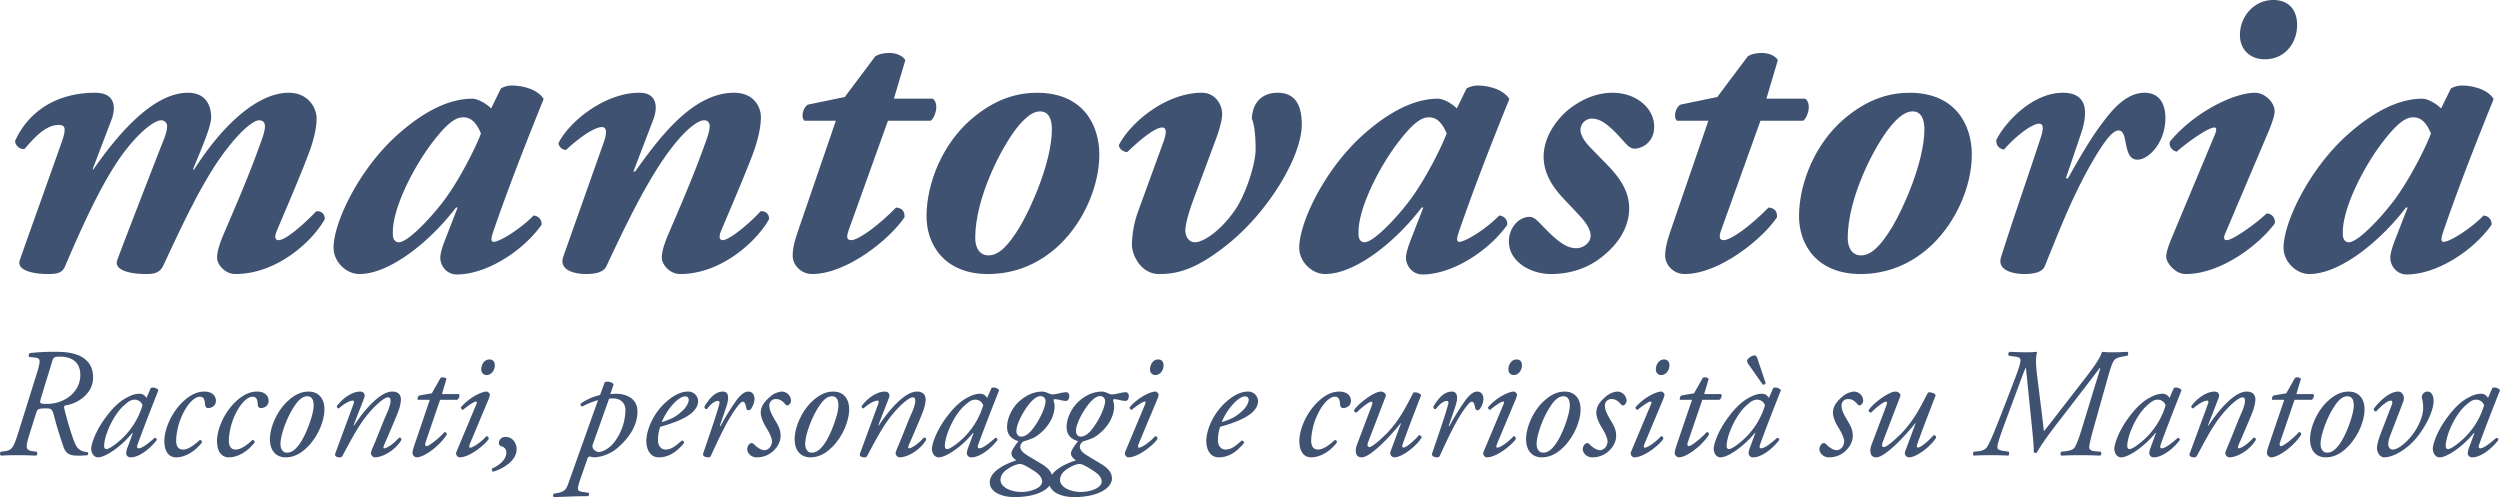 <svg id="Livello_1" data-name="Livello 1" xmlns="http://www.w3.org/2000/svg" viewBox="0 0 1699.909 338.016"><title>Logo_Mantovastoria</title><path d="M184.335,137.955l-12.96,33.983h.576c15.552-22.464,40.031-52.127,64.223-52.127,12.672,0,15.84,9.216,15.84,16.704,0,5.76-5.185,18.144-12.384,35.423h.863c19.584-30.815,43.487-52.127,64.224-52.127,13.247,0,19.007,10.08,19.007,17.567,0,6.912-2.304,15.84-5.76,24.768-5.472,14.4-12.672,31.104-21.312,51.551-1.728,4.032-1.151,6.336,1.152,6.336,5.184,0,17.567-11.231,25.632-19.584a4.846,4.846,0,0,1,5.76,5.472c-8.065,14.399-31.968,37.151-60.768,37.151-6.623,0-12.384-6.048-12.384-11.232,0-4.32,2.017-10.08,4.32-15.552,8.64-20.16,17.279-40.031,24.48-60.191,2.592-6.912,3.744-10.656,3.744-13.536,0-2.304-1.152-4.032-4.032-4.032-3.168,0-10.943,5.472-21.023,18.432-16.416,20.448-31.392,53.279-43.775,79.775-2.304,5.184-5.76,6.335-11.808,6.335-12.672,0-21.888-3.168-19.871-9.216,1.151-3.455,18.144-47.519,29.951-77.758,2.88-6.912,4.031-10.656,4.031-13.536A3.937,3.937,0,0,0,218.03,138.53c-3.744,0-12.384,5.472-23.615,19.584-15.264,19.295-29.952,52.127-41.76,79.774-1.728,4.032-4.607,5.184-11.232,5.184-12.384,0-21.6-3.168-19.584-9.216,1.152-3.744,24.191-67.966,28.512-80.35,3.456-9.792,2.304-11.808-2.016-11.808-9.792,0-18.143,10.656-23.328,16.416a6.038,6.038,0,0,1-6.336-5.472c8.352-18.72,26.784-32.831,54.432-32.831C187.215,119.811,187.215,130.179,184.335,137.955Z" transform="translate(-108.44 -56.74)" fill="#405272"/><path d="M442.378,130.467l6.624-13.536a14.695,14.695,0,0,1,7.776-2.016,34.352,34.352,0,0,1,10.655,1.728c4.896,1.44,9.216,4.608,10.656,7.488-10.944,27.071-23.616,59.038-34.56,91.006-1.152,3.744-1.44,6.048.576,6.048,4.031,0,18.144-8.64,27.071-17.856a5.562,5.562,0,0,1,5.472,6.336C463.978,227.521,439.21,243.36,419.051,243.36c-7.488,0-11.232-6.624-11.232-11.232,0-3.167,1.44-7.488,3.168-12.096l8.64-22.175h-1.152c-16.991,22.463-44.639,45.215-65.663,45.215-8.928,0-17.567-8.352-17.567-17.855,0-16.992,16.992-52.991,43.199-76.606,19.008-16.992,35.999-24.768,51.263-24.768C432.587,123.843,438.347,126.435,442.378,130.467Zm-19.007,6.048c-4.32,0-9.504,2.592-19.296,14.976-14.4,18.144-28.512,46.655-28.512,62.783v2.592c.288,2.88,1.728,4.608,4.032,4.608,6.336,0,22.176-16.992,30.815-28.511,10.367-13.824,21.6-35.999,25.056-45.503C432.011,139.106,427.978,136.515,423.371,136.515Z" transform="translate(-108.44 -56.74)" fill="#405272"/><path d="M552.681,137.955l-13.536,35.423h1.152C557,150.05,579.464,119.811,607.688,119.811c12.96,0,18.144,9.216,18.144,16.704,0,6.912-2.304,16.704-5.76,25.631-5.472,14.4-12.672,31.104-21.311,51.551-1.729,4.032-1.152,6.336,1.151,6.336,4.32,0,18.145-11.231,25.632-19.584a4.846,4.846,0,0,1,5.76,5.472c-8.063,14.399-31.967,37.151-60.478,37.151-6.624,0-12.384-6.048-12.384-11.232,0-4.32,2.016-10.08,4.32-15.552,8.64-20.16,17.279-40.031,24.48-60.191,2.592-6.912,3.743-10.656,3.743-13.536,0-2.304-1.151-4.032-3.743-4.032-4.032,0-11.809,5.472-21.888,18.432-16.128,20.736-31.68,53.279-44.64,80.927-2.016,4.032-7.487,5.184-13.823,5.184-7.2,0-18.432-2.304-15.552-11.52l27.648-78.046c2.016-5.76,2.304-10.368-1.152-10.368-6.048,0-17.855,9.216-24.48,15.552a5.295,5.295,0,0,1-5.184-4.608c7.487-14.976,31.679-34.271,55.007-34.271C556.425,119.811,555.273,131.331,552.681,137.955Z" transform="translate(-108.44 -56.74)" fill="#405272"/><path d="M712.23,138.818l-26.783,74.591c-1.44,4.032-1.44,6.623,1.728,6.623,5.184,0,19.008-10.368,30.527-22.175,4.32.288,6.048,2.88,5.76,6.624-9.792,14.688-39.167,38.591-62.782,38.591-7.776,0-13.248-6.335-13.248-12.384,0-4.032.576-7.776,3.168-15.551l26.207-76.319H655.494c-2.88-2.304-.863-9.216,2.305-10.944l25.055-5.184L703.59,95.043c2.592-1.728,6.336-2.304,9.791-2.304,4.032,0,8.929,1.728,10.656,4.896l-7.775,26.207h26.495c4.607,3.744,1.44,12.96-1.44,14.976Z" transform="translate(-108.44 -56.74)" fill="#405272"/><path d="M855.94,161.858c0,20.736-10.08,44.927-26.783,61.055-14.976,14.4-32.256,20.16-48.959,20.16-29.376,0-42.047-19.872-41.76-40.031.288-22.175,10.944-48.383,30.24-65.086,16.703-14.4,31.967-18.144,44.927-18.144C844.421,119.811,855.94,141.123,855.94,161.858Zm-55.871-18.432c-10.367,12.96-28.511,47.519-28.511,75.166,0,7.2,3.456,11.808,8.928,11.808,7.199,0,13.535-6.624,21.312-19.296,7.775-12.96,21.888-44.639,21.888-66.526,0-6.048-1.728-12.096-8.064-12.096C811.014,132.482,806.117,135.939,800.069,143.426Z" transform="translate(-108.44 -56.74)" fill="#405272"/><path d="M939.46,134.21c0,4.32-2.017,11.232-4.608,18.144l-15.84,42.623c-2.88,8.063-4.607,15.264-4.607,18.432s1.728,8.063,6.624,8.063,16.127-6.335,26.783-21.312c8.063-11.52,14.399-32.543,14.399-41.759,0-7.775-.575-16.416-2.592-21.023.576-11.52,7.488-17.567,17.567-17.567,14.112,0,16.416,11.808,16.416,21.6,0,21.887-23.039,59.615-50.111,81.214-22.463,18.144-35.423,20.447-46.942,20.447-12.384,0-18.432-12.96-18.432-19.872a69.219,69.219,0,0,1,4.319-23.04l16.992-46.655c2.016-5.184,2.592-10.08-.576-10.08-5.76,0-17.279,10.368-23.903,16.704-2.88,0-5.472-2.304-5.76-4.608,7.487-14.976,31.679-35.711,56.446-35.711C934.852,119.811,939.46,127.874,939.46,134.21Z" transform="translate(-108.44 -56.74)" fill="#405272"/><path d="M1099.009,130.467l6.624-13.536a14.695,14.695,0,0,1,7.776-2.016,34.353,34.353,0,0,1,10.655,1.728c4.896,1.44,9.216,4.608,10.656,7.488-10.944,27.071-23.616,59.038-34.56,91.006-1.152,3.744-1.44,6.048.576,6.048,4.031,0,18.144-8.64,27.071-17.856a5.562,5.562,0,0,1,5.472,6.336c-12.672,17.856-37.44,33.695-57.599,33.695-7.488,0-11.231-6.624-11.231-11.232,0-3.167,1.439-7.488,3.168-12.096l8.64-22.175h-1.152c-16.991,22.463-44.639,45.215-65.663,45.215-8.928,0-17.567-8.352-17.567-17.855,0-16.992,16.992-52.991,43.199-76.606,19.008-16.992,35.999-24.768,51.263-24.768C1089.218,123.843,1094.977,126.435,1099.009,130.467Zm-19.007,6.048c-4.32,0-9.504,2.592-19.296,14.976-14.4,18.144-28.512,46.655-28.512,62.783v2.592c.288,2.88,1.729,4.608,4.032,4.608,6.336,0,22.176-16.992,30.815-28.511,10.367-13.824,21.6-35.999,25.056-45.503C1088.642,139.106,1084.609,136.515,1080.002,136.515Z" transform="translate(-108.44 -56.74)" fill="#405272"/><path d="M1233.215,142.851c0,11.231-8.928,14.976-13.248,14.976-2.592,0-4.896-2.016-6.624-4.032-11.52-13.248-16.991-16.416-22.751-16.416a7.828,7.828,0,0,0-7.488,7.488c0,3.168,1.728,7.2,7.488,12.96l10.943,11.232c10.08,10.368,14.688,19.295,14.688,29.375,0,11.808-6.336,23.04-17.28,31.968-9.792,8.351-22.176,12.671-35.999,12.671-13.248,0-28.512-8.063-28.512-22.175,0-9.216,6.624-16.704,14.112-16.704,3.168,0,5.472,2.88,8.928,6.336,11.231,11.808,16.991,14.976,22.751,14.976,5.185,0,9.792-4.032,9.792-8.352,0-4.032-2.592-8.64-8.351-14.688l-9.504-10.08c-8.928-9.216-14.112-18.719-14.112-29.087,0-12.384,7.488-23.903,16.128-31.391,8.352-6.912,19.008-12.096,30.815-12.096C1220.543,119.811,1233.215,129.891,1233.215,142.851Z" transform="translate(-108.44 -56.74)" fill="#405272"/><path d="M1305.5,138.818l-26.783,74.591c-1.44,4.032-1.44,6.623,1.728,6.623,5.184,0,19.008-10.368,30.527-22.175,4.32.288,6.048,2.88,5.76,6.624-9.792,14.688-39.167,38.591-62.782,38.591-7.776,0-13.248-6.335-13.248-12.384,0-4.032.576-7.776,3.168-15.551l26.207-76.319h-21.312c-2.88-2.304-.863-9.216,2.305-10.944l25.055-5.184L1296.86,95.043c2.592-1.728,6.336-2.304,9.791-2.304,4.032,0,8.929,1.728,10.656,4.896l-7.775,26.207h26.495c4.607,3.744,1.44,12.96-1.44,14.976Z" transform="translate(-108.44 -56.74)" fill="#405272"/><path d="M1449.21,161.858c0,20.736-10.08,44.927-26.783,61.055-14.976,14.4-32.256,20.16-48.959,20.16-29.376,0-42.047-19.872-41.76-40.031.288-22.175,10.944-48.383,30.24-65.086,16.703-14.4,31.967-18.144,44.927-18.144C1437.69,119.811,1449.21,141.123,1449.21,161.858Zm-55.871-18.432c-10.367,12.96-28.511,47.519-28.511,75.166,0,7.2,3.456,11.808,8.928,11.808,7.199,0,13.535-6.624,21.311-19.296,7.775-12.96,21.888-44.639,21.888-66.526,0-6.048-1.728-12.096-8.065-12.096C1404.283,132.482,1399.387,135.939,1393.339,143.426Z" transform="translate(-108.44 -56.74)" fill="#405272"/><path d="M1580.823,137.09c0,16.416-11.231,28.224-19.008,28.224-5.76,0-6.911-5.76-8.351-13.248-.864-4.896-2.304-6.624-4.607-6.624-4.896,0-12.384,11.808-19.872,25.056-12.96,23.327-21.023,44.927-30.239,67.391-1.728,4.032-7.488,5.184-13.824,5.184-7.199,0-18.719-2.304-15.839-11.52,8.352-26.496,19.007-56.735,27.071-81.502,1.728-5.472,2.016-9.216-1.152-9.216-4.896,0-15.84,8.351-23.903,17.567a5.69,5.69,0,0,1-5.184-6.624c5.76-11.52,24.191-31.967,45.215-31.967,16.703,0,17.279,12.96,12.384,27.648l-10.368,30.527h1.44c9.504-16.992,16.991-29.375,23.903-38.303,8.928-12.096,17.855-19.872,28.224-19.872C1575.063,119.811,1580.823,125.283,1580.823,137.09Z" transform="translate(-108.44 -56.74)" fill="#405272"/><path d="M1621.429,215.713c-1.151,2.592-.864,4.32,1.152,4.32,4.031,0,19.871-11.231,27.071-18.143a5.605,5.605,0,0,1,5.472,6.912c-11.231,14.976-36.863,34.271-60.478,34.271-7.488,0-13.248-8.063-13.248-11.52,0-3.168,1.152-6.624,3.456-12.384l29.951-71.71c.864-2.304.864-4.032-.575-4.032-4.896,0-21.024,12.096-25.632,16.416-3.456-.576-5.76-4.32-4.608-6.912,15.552-19.008,42.623-33.119,57.888-33.119,6.335,0,13.247,6.336,13.247,12.671,0,2.88-2.016,8.352-3.744,12.672ZM1654.261,56.74c9.791,0,16.127,6.048,16.127,16.992,0,12.671-8.64,23.327-21.888,23.327-10.655,0-16.991-7.2-16.991-16.416C1631.509,67.972,1641.013,56.74,1654.261,56.74Z" transform="translate(-108.44 -56.74)" fill="#405272"/><path d="M1768.305,130.467l6.624-13.536a14.695,14.695,0,0,1,7.776-2.016,34.353,34.353,0,0,1,10.655,1.728c4.896,1.44,9.216,4.608,10.656,7.488-10.944,27.071-23.616,59.038-34.56,91.006-1.152,3.744-1.44,6.048.576,6.048,4.031,0,18.144-8.64,27.071-17.856a5.562,5.562,0,0,1,5.472,6.336c-12.672,17.856-37.44,33.695-57.599,33.695-7.488,0-11.231-6.624-11.231-11.232,0-3.167,1.439-7.488,3.168-12.096l8.64-22.175h-1.152c-16.991,22.463-44.639,45.215-65.662,45.215-8.929,0-17.568-8.352-17.568-17.855,0-16.992,16.992-52.991,43.199-76.606,19.008-16.992,35.999-24.768,51.263-24.768C1758.514,123.843,1764.273,126.435,1768.305,130.467Zm-19.007,6.048c-4.32,0-9.504,2.592-19.296,14.976-14.399,18.144-28.512,46.655-28.512,62.783v2.592c.288,2.88,1.729,4.608,4.032,4.608,6.336,0,22.176-16.992,30.815-28.511,10.367-13.824,21.6-35.999,25.056-45.503C1757.938,139.106,1753.905,136.515,1749.298,136.515Z" transform="translate(-108.44 -56.74)" fill="#405272"/><path d="M133.259,311.332c3.181-10.07,2.65-11.025-.954-11.449l-4.027-.424a1.871,1.871,0,0,1,.529-2.65,147.466,147.466,0,0,1,18.02-.848c10.177,0,16.325,2.119,20.035,5.512,3.71,3.287,4.876,7.633,4.876,12.084,0,10.707-10.177,17.385-18.232,18.764-1.484.211-1.696.742-1.272,2.543,1.378,5.725,3.393,12.721,5.301,18.34,2.438,7.102,3.603,10.281,10.494,11.024.742.424.212,1.695,0,2.014a51.215,51.215,0,0,1-6.679.318c-5.088,0-8.056-.953-9.858-6.254-2.649-7.844-4.558-13.992-6.254-20.564-1.272-4.877-1.908-5.301-5.3-5.301-5.513,0-6.042.318-6.996,3.393l-4.135,13.145c-3.073,9.857-3.392,11.873,2.12,12.613l2.545.318a1.966,1.966,0,0,1-.425,2.65c-4.452-.211-8.479-.318-12.72-.318-4.347,0-7.95.107-11.236.318a1.77,1.77,0,0,1-.106-2.65l2.332-.318c5.088-.74,6.148-1.801,9.54-12.613Zm3.181,15.582c-1.272,4.346-1.166,4.451,4.24,4.451,11.024,0,22.048-7.525,22.366-19.186.212-8.27-4.77-12.934-13.887-12.934-4.134,0-4.452.637-5.3,3.393Z" transform="translate(-108.44 -56.74)" fill="#405272"/><path d="M210.956,320.553c1.802-.848,4.558.213,5.194,1.592-1.591,3.922-10.812,27.348-14.205,36.994-.636,1.803-.105,2.438.742,2.438,1.802,0,4.876-1.801,10.919-7.102a1.424,1.424,0,0,1,1.483,1.377c-4.452,5.938-11.979,11.873-17.809,11.873a2.921,2.921,0,0,1-3.074-2.861,13.671,13.671,0,0,1,1.061-4.135l3.498-9.541-.318-.105c-7.526,9.328-18.338,16.643-23.32,16.643-2.968,0-4.664-2.969-4.664-5.936,0-2.44,2.332-10.918,9.328-20.564,5.088-6.996,9.646-11.236,13.992-13.676,4.135-2.332,6.784-3.072,9.54-3.072a5.252,5.252,0,0,1,2.545.635,6.136,6.136,0,0,1,2.12,2.227Zm-18.444,12.086c-6.784,6.041-13.25,19.928-13.25,27.453,0,1.273.636,2.016,1.59,2.016,1.06,0,4.239-1.379,10.282-6.891A51.269,51.269,0,0,0,205.338,332.32a5.574,5.574,0,0,0-5.3-3.816C197.493,328.504,195.798,329.67,192.512,332.639Z" transform="translate(-108.44 -56.74)" fill="#405272"/><path d="M255.263,329.246c0,4.24-4.135,4.982-5.194,4.982a2.072,2.072,0,0,1-2.12-1.908c-.318-2.65-.212-5.83-3.71-5.83-2.332,0-5.618,2.225-8.904,7.102a45.594,45.594,0,0,0-7.103,21.943c-.212,5.299,2.015,6.889,4.559,6.889,3.498,0,7.42-2.756,11.448-6.465a1.288,1.288,0,0,1,1.378,1.801c-4.134,5.406-10.812,9.965-17.49,9.965-4.135,0-7.95-3.074-7.95-11.236,0-6.891,4.134-18.975,13.462-27.348,4.452-4.029,9.011-6.148,13.78-6.148C252.718,322.992,255.263,325.959,255.263,329.246Z" transform="translate(-108.44 -56.74)" fill="#405272"/><path d="M291.091,329.246c0,4.24-4.135,4.982-5.194,4.982a2.072,2.072,0,0,1-2.12-1.908c-.318-2.65-.212-5.83-3.71-5.83-2.332,0-5.618,2.225-8.904,7.102a45.593,45.593,0,0,0-7.103,21.943c-.212,5.299,2.015,6.889,4.559,6.889,3.498,0,7.42-2.756,11.448-6.465a1.288,1.288,0,0,1,1.378,1.801c-4.134,5.406-10.812,9.965-17.49,9.965-4.135,0-7.95-3.074-7.95-11.236,0-6.891,4.134-18.975,13.462-27.348,4.452-4.029,9.011-6.148,13.78-6.148C288.546,322.992,291.091,325.959,291.091,329.246Z" transform="translate(-108.44 -56.74)" fill="#405272"/><path d="M329.038,336.348c-.318,5.83-3.393,16.006-11.236,24.062-6.572,6.785-12.297,7.314-15.159,7.314-6.784,0-11.236-4.982-10.6-14.098.424-6.572,4.346-16.855,11.554-23.746,5.513-5.299,10.282-6.889,14.629-6.889C325.752,322.992,329.462,328.609,329.038,336.348Zm-19.293-5.088c-6.148,8.268-10.282,20.883-10.601,26.5-.212,3.711,1.272,6.785,4.347,6.785,2.332,0,4.981-.955,8.374-5.512,4.664-6.254,9.646-20.248,9.858-25.865.105-3.287-.53-6.996-4.24-6.996C315.363,326.172,312.819,327.125,309.745,331.26Z" transform="translate(-108.44 -56.74)" fill="#405272"/><path d="M348.858,345.889l.317.211c7.526-11.447,18.02-23.107,25.971-23.107,4.135,0,5.936,2.225,5.936,5.723a29.075,29.075,0,0,1-1.696,7.422c-1.908,5.299-9.54,22.578-9.858,23.426-.424,1.06-.529,2.014.213,2.014,1.802,0,6.89-3.498,9.964-7.207,1.484-.213,1.696.635,1.696,1.482-4.028,6.785-12.402,11.873-18.233,11.873a3.154,3.154,0,0,1-2.545-2.65c0-.953.318-1.695,2.545-6.996,2.226-5.193,6.147-15.582,8.586-20.883.848-1.908,2.226-5.617,2.226-7.738,0-1.272-.105-2.543-1.695-2.543-2.544,0-8.799,5.299-14.629,12.613-5.618,6.996-9.964,15.266-16.218,26.926-.53.953-.954,1.272-1.908,1.272-1.166,0-4.028-.318-3.074-2.756l12.296-33.391c.53-1.379.53-2.438-.317-2.438-2.438,0-6.149,2.225-9.646,5.299a1.323,1.323,0,0,1-1.272-1.59c4.028-5.512,10.494-9.857,15.795-9.857,2.544,0,3.71,1.908,2.756,4.346Z" transform="translate(-108.44 -56.74)" fill="#405272"/><path d="M407.688,328.609l-9.858,28.834c-.636,2.014-.105,2.648.742,2.648,1.59,0,8.587-5.512,12.085-9.539,1.06,0,1.695.635,1.483,1.908-5.936,8.797-15.9,15.264-20.352,15.264a3.165,3.165,0,0,1-2.861-2.861c0-1.379.424-2.863,1.483-6.043l10.282-30.211h-8.268c-.213-1.061.105-2.543,1.166-2.967l8.479-1.484,5.937-10.494a3.566,3.566,0,0,1,4.028.635L408.96,324.688h11.555c.741,1.06.105,3.18-1.272,3.922Z" transform="translate(-108.44 -56.74)" fill="#405272"/><path d="M432.279,331.789c.53-1.166.53-2.014-.212-2.014s-3.498,1.272-8.799,5.619a1.504,1.504,0,0,1-1.378-1.803c5.83-6.678,13.992-10.6,17.491-10.6.741,0,1.272.635,1.695,1.059.637.637.637,1.592-.636,4.664L427.827,358.82c-.424,1.061-.53,2.332.318,2.332,1.802,0,7.42-3.709,11.023-7.844a1.674,1.674,0,0,1,1.591,1.803c-1.591,3.072-12.509,12.613-19.823,12.613a2.353,2.353,0,0,1-1.695-.953,2.518,2.518,0,0,1-.425-2.863Zm12.614-26.605c0,3.285-2.332,6.572-5.512,6.572-2.757,0-3.711-2.121-3.711-3.922,0-2.332,1.484-6.68,5.618-6.68C443.728,301.154,444.894,302.852,444.894,305.184Z" transform="translate(-108.44 -56.74)" fill="#405272"/><path d="M459.733,362.213c0,7.633-9.011,13.25-16.007,15.264a1.687,1.687,0,0,1-.742-2.119c3.498-1.59,9.752-5.195,9.752-11.025a4.169,4.169,0,0,0-3.498-4.133,2.366,2.366,0,0,1-1.59-2.332,4.297,4.297,0,0,1,4.559-4.029C457.188,353.838,459.733,358.291,459.733,362.213Z" transform="translate(-108.44 -56.74)" fill="#405272"/><path d="M523.439,324.688c.848,0,2.014-.211,4.028-.211,4.876,0,14.416,2.014,14.416,12.084,0,9.752-5.936,18.338-13.992,25.121a27.256,27.256,0,0,1-15.158,6.043,11.617,11.617,0,0,1-3.286-.637,2.433,2.433,0,0,0-1.696,1.908l-4.347,12.51c-2.861,8.162-2.649,9.115.849,9.646l4.346.635a1.518,1.518,0,0,1-.424,2.332c-8.057,0-16.007.424-23.108.637a1.5,1.5,0,0,1,0-2.332l2.332-.424c5.936-1.06,6.36-3.498,7.95-7.846l19.717-55.332a52.711,52.711,0,0,0-10.707,4.346,1.474,1.474,0,0,1-1.06-2.014,39.288,39.288,0,0,1,13.145-5.83l3.18-8.586c1.378-1.166,5.618-.107,6.042,1.482ZM511.566,358.82a3.266,3.266,0,0,0,.106,2.861,5.13,5.13,0,0,0,3.922,2.44c1.378,0,7.314-1.484,11.873-8.586a37.045,37.045,0,0,0,6.254-19.93c0-5.299-3.816-7.949-8.374-7.949a18.32,18.32,0,0,0-2.757.211Z" transform="translate(-108.44 -56.74)" fill="#405272"/><path d="M583.118,329.352c0,8.057-10.495,13.357-25.759,17.596a26.684,26.684,0,0,0-1.484,9.435c0,3.603,2.227,6.041,5.088,6.041,3.816,0,6.467-2.119,11.131-6.146a1.421,1.421,0,0,1,1.378,1.801c-6.467,7.951-12.509,9.646-16.961,9.646-6.359,0-8.586-5.936-8.586-11.131,0-6.678,4.24-19.609,15.795-28.514,5.512-4.24,9.646-5.088,12.72-5.088A6.647,6.647,0,0,1,583.118,329.352Zm-16.855,2.014a42.201,42.201,0,0,0-7.845,12.402c6.996-2.119,10.282-4.133,14.204-7.844,3.286-3.074,4.135-6.254,4.135-7.209a2.261,2.261,0,0,0-2.438-2.438C572.836,326.277,570.079,327.232,566.264,331.365Z" transform="translate(-108.44 -56.74)" fill="#405272"/><path d="M602.408,333.062,597.85,346.418h.53a159.152,159.152,0,0,1,11.131-17.914c2.438-3.18,5.088-5.512,7.738-5.512,3.71,0,4.239,3.603,4.239,5.193a13.162,13.162,0,0,1-2.226,6.359c-1.272,1.592-2.968,1.697-3.393-.529-.529-2.756-1.166-4.135-2.226-4.135-.954,0-2.12,1.06-3.71,3.182-6.467,8.268-12.402,21.199-18.02,33.391a1.903,1.903,0,0,1-1.802,1.272c-1.167,0-4.24-.424-3.499-2.756,1.379-4.24,8.057-23.002,10.919-33.391.317-1.166.105-2.227-.849-2.227-2.756,0-5.618,2.969-7.525,5.512-1.06.213-1.803-.424-1.696-1.695,3.392-5.725,7.42-10.176,12.508-10.176C605.27,322.992,603.362,330.199,602.408,333.062Z" transform="translate(-108.44 -56.74)" fill="#405272"/><path d="M646.291,329.033a3.712,3.712,0,0,1-1.908,3.287,1.741,1.741,0,0,1-2.014-.848c-1.803-1.803-3.181-3.393-6.467-3.393a4.308,4.308,0,0,0-4.346,4.24c0,2.225.53,4.451,3.604,9.646,2.65,4.451,4.24,7.102,4.028,11.766-.105,2.861-1.59,6.783-5.512,10.176a16.305,16.305,0,0,1-10.706,3.816c-4.028,0-6.467-3.18-6.467-5.617a5.152,5.152,0,0,1,1.59-3.498,2.118,2.118,0,0,1,2.862,0c1.378,1.59,4.559,4.24,7.314,4.24,2.544,0,5.088-2.65,5.088-6.043,0-1.803-1.272-5.088-3.922-9.328-2.756-4.453-3.71-8.057-3.71-9.859,0-4.133,1.802-7.207,6.36-11.129a13.822,13.822,0,0,1,7.844-3.498A6.385,6.385,0,0,1,646.291,329.033Z" transform="translate(-108.44 -56.74)" fill="#405272"/><path d="M685.829,336.348c-.318,5.83-3.393,16.006-11.236,24.062-6.572,6.785-12.297,7.314-15.159,7.314-6.784,0-11.236-4.982-10.6-14.098.424-6.572,4.346-16.855,11.554-23.746,5.513-5.299,10.282-6.889,14.629-6.889C682.543,322.992,686.253,328.609,685.829,336.348Zm-19.293-5.088c-6.148,8.268-10.282,20.883-10.601,26.5-.212,3.711,1.272,6.785,4.347,6.785,2.332,0,4.981-.955,8.374-5.512,4.664-6.254,9.646-20.248,9.858-25.865.105-3.287-.53-6.996-4.24-6.996C672.154,326.172,669.61,327.125,666.536,331.26Z" transform="translate(-108.44 -56.74)" fill="#405272"/><path d="M705.649,345.889l.317.211c7.526-11.447,18.02-23.107,25.971-23.107,4.135,0,5.936,2.225,5.936,5.723a29.075,29.075,0,0,1-1.696,7.422c-1.908,5.299-9.54,22.578-9.858,23.426-.424,1.06-.529,2.014.213,2.014,1.802,0,6.89-3.498,9.964-7.207,1.484-.213,1.696.635,1.696,1.482-4.028,6.785-12.402,11.873-18.232,11.873a3.154,3.154,0,0,1-2.545-2.65c0-.953.318-1.695,2.545-6.996,2.225-5.193,6.147-15.582,8.586-20.883.848-1.908,2.226-5.617,2.226-7.738,0-1.272-.105-2.543-1.695-2.543-2.544,0-8.799,5.299-14.629,12.613-5.618,6.996-9.964,15.266-16.218,26.926-.53.953-.954,1.272-1.908,1.272-1.166,0-4.028-.318-3.074-2.756l12.296-33.391c.53-1.379.53-2.438-.317-2.438-2.438,0-6.149,2.225-9.646,5.299a1.323,1.323,0,0,1-1.272-1.59c4.028-5.512,10.494-9.857,15.795-9.857,2.544,0,3.71,1.908,2.756,4.346Z" transform="translate(-108.44 -56.74)" fill="#405272"/><path d="M782.605,320.553c1.802-.848,4.558.213,5.194,1.592-1.591,3.922-10.812,27.348-14.205,36.994-.636,1.803-.105,2.438.742,2.438,1.802,0,4.876-1.801,10.919-7.102a1.424,1.424,0,0,1,1.483,1.377c-4.452,5.938-11.979,11.873-17.809,11.873a2.921,2.921,0,0,1-3.074-2.861,13.673,13.673,0,0,1,1.06-4.135l3.498-9.541-.318-.105c-7.526,9.328-18.338,16.643-23.32,16.643-2.968,0-4.664-2.969-4.664-5.936,0-2.44,2.332-10.918,9.328-20.564,5.088-6.996,9.646-11.236,13.992-13.676,4.135-2.332,6.784-3.072,9.54-3.072a5.251,5.251,0,0,1,2.545.635,6.136,6.136,0,0,1,2.12,2.227ZM764.16,332.639c-6.784,6.041-13.251,19.928-13.251,27.453,0,1.273.637,2.016,1.591,2.016,1.06,0,4.239-1.379,10.282-6.891A51.269,51.269,0,0,0,776.986,332.32a5.574,5.574,0,0,0-5.3-3.816C769.142,328.504,767.446,329.67,764.16,332.639Z" transform="translate(-108.44 -56.74)" fill="#405272"/><path d="M820.868,323.945a17.116,17.116,0,0,0,2.545.955,21.76,21.76,0,0,0,5.088-.637,25.131,25.131,0,0,1,4.769-.848c1.484,0,2.227,1.061,2.227,2.65,0,2.438-1.272,3.285-2.332,3.285a18.626,18.626,0,0,1-3.498-.529,18.79,18.79,0,0,0-3.922-.637c-.53,0-1.06.318-.954.637a17.125,17.125,0,0,1,.742,4.027c0,8.586-6.148,16.643-13.463,21.201a42.502,42.502,0,0,1-7.526,2.756,4.558,4.558,0,0,0-2.332,3.709c0,1.274.742,3.182,3.498,4.982,2.438,1.697,6.572,4.029,10.389,6.361,6.149,3.603,7.95,6.891,7.95,10.281,0,5.938-8.586,12.615-25.865,12.615-7.737,0-16.748-2.969-16.748-10.07,0-8.057,12.402-13.145,18.127-14.947-2.757-1.801-3.393-3.391-3.393-4.875,0-1.908,3.286-6.254,4.77-8.162-2.015-.531-7.738-2.439-7.738-9.541,0-5.936,3.286-13.145,8.586-17.809,5.088-4.346,10.07-6.359,15.688-6.359A10.959,10.959,0,0,1,820.868,323.945Zm-3.816,60.103c0-1.801-1.166-4.133-4.559-6.465-4.452-2.969-8.162-5.09-9.858-5.301-2.649-.318-6.784,1.695-9.857,3.922-2.862,2.119-4.028,4.451-4.028,6.891,0,4.982,7.102,8.162,14.31,8.162C807.937,391.258,817.053,389.137,817.053,384.049Zm-7.95-53.637c-4.135,4.769-9.54,14.098-9.54,19.504,0,2.227,1.483,3.711,3.18,3.711,1.484,0,4.028-.637,6.996-4.135,5.936-6.996,9.646-16.43,9.646-19.822a3.37,3.37,0,0,0-3.181-3.603C814.402,326.066,812.389,326.809,809.102,330.412Z" transform="translate(-108.44 -56.74)" fill="#405272"/><path d="M861.359,323.945a17.116,17.116,0,0,0,2.545.955,21.754,21.754,0,0,0,5.088-.637,25.133,25.133,0,0,1,4.769-.848c1.484,0,2.227,1.061,2.227,2.65,0,2.438-1.272,3.285-2.332,3.285a18.626,18.626,0,0,1-3.498-.529,18.79,18.79,0,0,0-3.922-.637c-.53,0-1.06.318-.954.637a17.125,17.125,0,0,1,.742,4.027c0,8.586-6.148,16.643-13.463,21.201a42.504,42.504,0,0,1-7.526,2.756,4.558,4.558,0,0,0-2.332,3.709c0,1.274.742,3.182,3.498,4.982,2.438,1.697,6.572,4.029,10.389,6.361,6.149,3.603,7.95,6.891,7.95,10.281,0,5.938-8.586,12.615-25.865,12.615-7.738,0-16.748-2.969-16.748-10.07,0-8.057,12.402-13.145,18.127-14.947-2.757-1.801-3.393-3.391-3.393-4.875,0-1.908,3.286-6.254,4.77-8.162-2.015-.531-7.738-2.439-7.738-9.541,0-5.936,3.286-13.145,8.586-17.809,5.088-4.346,10.07-6.359,15.688-6.359A10.959,10.959,0,0,1,861.359,323.945Zm-3.816,60.103c0-1.801-1.166-4.133-4.559-6.465-4.452-2.969-8.162-5.09-9.858-5.301-2.65-.318-6.784,1.695-9.857,3.922-2.862,2.119-4.028,4.451-4.028,6.891,0,4.982,7.102,8.162,14.311,8.162C848.428,391.258,857.544,389.137,857.544,384.049Zm-7.95-53.637c-4.135,4.769-9.54,14.098-9.54,19.504,0,2.227,1.483,3.711,3.18,3.711,1.484,0,4.028-.637,6.996-4.135,5.936-6.996,9.646-16.43,9.646-19.822a3.37,3.37,0,0,0-3.181-3.603C854.894,326.066,852.88,326.809,849.594,330.412Z" transform="translate(-108.44 -56.74)" fill="#405272"/><path d="M887.011,331.789c.53-1.166.53-2.014-.212-2.014s-3.498,1.272-8.799,5.619a1.504,1.504,0,0,1-1.378-1.803c5.83-6.678,13.992-10.6,17.491-10.6.741,0,1.272.635,1.695,1.059.637.637.637,1.592-.636,4.664L882.559,358.82c-.424,1.061-.53,2.332.318,2.332,1.802,0,7.42-3.709,11.023-7.844a1.674,1.674,0,0,1,1.591,1.803c-1.591,3.072-12.509,12.613-19.823,12.613a2.353,2.353,0,0,1-1.695-.953,2.518,2.518,0,0,1-.425-2.863Zm12.614-26.605c0,3.285-2.332,6.572-5.512,6.572-2.757,0-3.711-2.121-3.711-3.922,0-2.332,1.484-6.68,5.618-6.68C898.459,301.154,899.625,302.852,899.625,305.184Z" transform="translate(-108.44 -56.74)" fill="#405272"/><path d="M963.861,329.352c0,8.057-10.495,13.357-25.759,17.596a26.687,26.687,0,0,0-1.484,9.435c0,3.603,2.227,6.041,5.088,6.041,3.816,0,6.467-2.119,11.131-6.146a1.421,1.421,0,0,1,1.378,1.801c-6.466,7.951-12.509,9.646-16.961,9.646-6.359,0-8.586-5.936-8.586-11.131,0-6.678,4.24-19.609,15.795-28.514,5.512-4.24,9.646-5.088,12.72-5.088A6.647,6.647,0,0,1,963.861,329.352Zm-16.855,2.014a42.202,42.202,0,0,0-7.845,12.402c6.996-2.119,10.282-4.133,14.204-7.844,3.286-3.074,4.135-6.254,4.135-7.209a2.261,2.261,0,0,0-2.438-2.438C953.579,326.277,950.822,327.232,947.007,331.365Z" transform="translate(-108.44 -56.74)" fill="#405272"/><path d="M1027.036,329.246c0,4.24-4.135,4.982-5.194,4.982a2.072,2.072,0,0,1-2.12-1.908c-.318-2.65-.212-5.83-3.71-5.83-2.332,0-5.618,2.225-8.904,7.102a45.593,45.593,0,0,0-7.103,21.943c-.212,5.299,2.015,6.889,4.559,6.889,3.498,0,7.42-2.756,11.448-6.465a1.288,1.288,0,0,1,1.378,1.801c-4.134,5.406-10.812,9.965-17.49,9.965-4.135,0-7.95-3.074-7.95-11.236,0-6.891,4.134-18.975,13.462-27.348,4.452-4.029,9.011-6.148,13.78-6.148C1024.491,322.992,1027.036,325.959,1027.036,329.246Z" transform="translate(-108.44 -56.74)" fill="#405272"/><path d="M1038.801,357.125c-.953,2.543-.424,3.603.742,3.603,1.591,0,5.83-3.393,11.343-8.799,9.646-9.539,15.158-21.836,18.656-28.303,2.227-.424,4.771.637,5.194,1.908-1.06,2.863-7.95,20.246-12.402,32.861-.53,1.379-.636,2.65.424,2.65,2.014,0,7.632-4.982,10.389-8.268a1.464,1.464,0,0,1,1.908,1.482c-2.757,5.088-12.933,13.463-18.551,13.463a2.943,2.943,0,0,1-2.65-3.709l7.208-19.4-.212-.105c-7.632,9.646-20.776,23.215-26.5,23.215-4.347,0-4.877-4.346-3.074-9.01l9.752-25.76c.742-2.014.848-3.074,0-3.074-2.014,0-7.526,4.664-10.07,7.314a1.476,1.476,0,0,1-1.802-1.59c2.756-4.24,13.356-12.613,18.338-12.613,1.378,0,3.816,1.377,3.181,3.18Z" transform="translate(-108.44 -56.74)" fill="#405272"/><path d="M1098.054,333.062l-4.559,13.355h.53a159.166,159.166,0,0,1,11.131-17.914c2.438-3.18,5.088-5.512,7.737-5.512,3.711,0,4.24,3.603,4.24,5.193a13.162,13.162,0,0,1-2.226,6.359c-1.272,1.592-2.968,1.697-3.393-.529-.529-2.756-1.166-4.135-2.226-4.135-.954,0-2.12,1.06-3.71,3.182-6.467,8.268-12.402,21.199-18.02,33.391a1.903,1.903,0,0,1-1.803,1.272c-1.166,0-4.239-.424-3.498-2.756,1.379-4.24,8.057-23.002,10.919-33.391.317-1.166.105-2.227-.849-2.227-2.756,0-5.618,2.969-7.525,5.512-1.06.213-1.803-.424-1.696-1.695,3.392-5.725,7.42-10.176,12.508-10.176C1100.916,322.992,1099.008,330.199,1098.054,333.062Z" transform="translate(-108.44 -56.74)" fill="#405272"/><path d="M1130.7,331.789c.53-1.166.53-2.014-.212-2.014s-3.498,1.272-8.799,5.619a1.504,1.504,0,0,1-1.378-1.803c5.83-6.678,13.992-10.6,17.491-10.6.741,0,1.272.635,1.695,1.059.637.637.637,1.592-.636,4.664L1126.248,358.82c-.424,1.061-.53,2.332.318,2.332,1.802,0,7.42-3.709,11.023-7.844a1.674,1.674,0,0,1,1.591,1.803c-1.591,3.072-12.509,12.613-19.823,12.613a2.353,2.353,0,0,1-1.695-.953,2.518,2.518,0,0,1-.425-2.863Zm12.614-26.605c0,3.285-2.332,6.572-5.512,6.572-2.757,0-3.711-2.121-3.711-3.922,0-2.332,1.484-6.68,5.618-6.68C1142.148,301.154,1143.314,302.852,1143.314,305.184Z" transform="translate(-108.44 -56.74)" fill="#405272"/><path d="M1183.172,336.348c-.318,5.83-3.393,16.006-11.236,24.062-6.572,6.785-12.297,7.314-15.159,7.314-6.784,0-11.236-4.982-10.6-14.098.424-6.572,4.346-16.855,11.554-23.746,5.513-5.299,10.282-6.889,14.629-6.889C1179.886,322.992,1183.596,328.609,1183.172,336.348Zm-19.293-5.088c-6.148,8.268-10.282,20.883-10.601,26.5-.212,3.711,1.272,6.785,4.347,6.785,2.332,0,4.981-.955,8.374-5.512,4.664-6.254,9.646-20.248,9.858-25.865.105-3.287-.53-6.996-4.24-6.996C1169.497,326.172,1166.953,327.125,1163.879,331.26Z" transform="translate(-108.44 -56.74)" fill="#405272"/><path d="M1214.44,329.033a3.712,3.712,0,0,1-1.908,3.287,1.741,1.741,0,0,1-2.014-.848c-1.803-1.803-3.181-3.393-6.467-3.393a4.308,4.308,0,0,0-4.346,4.24c0,2.225.53,4.451,3.603,9.646,2.65,4.451,4.24,7.102,4.028,11.766-.105,2.861-1.59,6.783-5.512,10.176a16.305,16.305,0,0,1-10.706,3.816c-4.028,0-6.467-3.18-6.467-5.617a5.152,5.152,0,0,1,1.59-3.498,2.118,2.118,0,0,1,2.862,0c1.378,1.59,4.559,4.24,7.314,4.24,2.544,0,5.088-2.65,5.088-6.043,0-1.803-1.272-5.088-3.922-9.328-2.756-4.453-3.71-8.057-3.71-9.859,0-4.133,1.802-7.207,6.36-11.129a13.822,13.822,0,0,1,7.844-3.498A6.385,6.385,0,0,1,1214.44,329.033Z" transform="translate(-108.44 -56.74)" fill="#405272"/><path d="M1230.975,331.789c.53-1.166.53-2.014-.212-2.014s-3.498,1.272-8.799,5.619a1.504,1.504,0,0,1-1.378-1.803c5.83-6.678,13.992-10.6,17.491-10.6.741,0,1.272.635,1.695,1.059.637.637.637,1.592-.636,4.664L1226.523,358.82c-.424,1.061-.53,2.332.318,2.332,1.802,0,7.42-3.709,11.024-7.844a1.674,1.674,0,0,1,1.591,1.803c-1.591,3.072-12.509,12.613-19.823,12.613a2.353,2.353,0,0,1-1.695-.953,2.518,2.518,0,0,1-.425-2.863Zm12.614-26.605c0,3.285-2.332,6.572-5.512,6.572-2.757,0-3.711-2.121-3.711-3.922,0-2.332,1.484-6.68,5.618-6.68C1242.423,301.154,1243.589,302.852,1243.589,305.184Z" transform="translate(-108.44 -56.74)" fill="#405272"/><path d="M1265.955,328.609l-9.858,28.834c-.636,2.014-.105,2.648.742,2.648,1.59,0,8.587-5.512,12.085-9.539,1.06,0,1.695.635,1.483,1.908-5.936,8.797-15.9,15.264-20.352,15.264a3.165,3.165,0,0,1-2.861-2.861c0-1.379.424-2.863,1.483-6.043l10.282-30.211h-8.268c-.213-1.061.105-2.543,1.166-2.967l8.479-1.484,5.936-10.494a3.566,3.566,0,0,1,4.028.635l-3.074,10.389h11.555c.741,1.06.105,3.18-1.272,3.922Z" transform="translate(-108.44 -56.74)" fill="#405272"/><path d="M1314.186,320.553c1.802-.848,4.558.213,5.194,1.592-1.591,3.922-10.812,27.348-14.205,36.994-.636,1.803-.105,2.438.742,2.438,1.802,0,4.876-1.801,10.919-7.102a1.424,1.424,0,0,1,1.483,1.377c-4.452,5.938-11.979,11.873-17.809,11.873a2.921,2.921,0,0,1-3.074-2.861,13.671,13.671,0,0,1,1.061-4.135l3.498-9.541-.318-.105c-7.526,9.328-18.338,16.643-23.32,16.643-2.968,0-4.664-2.969-4.664-5.936,0-2.44,2.332-10.918,9.328-20.564,5.088-6.996,9.646-11.236,13.992-13.676,4.135-2.332,6.784-3.072,9.54-3.072a5.252,5.252,0,0,1,2.545.635,6.136,6.136,0,0,1,2.12,2.227Zm-18.444,12.086c-6.784,6.041-13.251,19.928-13.251,27.453,0,1.273.637,2.016,1.591,2.016,1.06,0,4.239-1.379,10.282-6.891a51.27,51.27,0,0,0,14.204-22.896,5.574,5.574,0,0,0-5.3-3.816C1300.723,328.504,1299.027,329.67,1295.741,332.639Zm13.25-15.477c0,.848-1.272,1.272-1.908,1.166l-9.222-13.145a6.724,6.724,0,0,1-1.484-2.969c0-.742.53-1.59,1.802-2.438a5.947,5.947,0,0,1,3.286-1.379c1.061,0,1.59,1.061,2.015,2.332Z" transform="translate(-108.44 -56.74)" fill="#405272"/><path d="M1375.346,329.033a3.712,3.712,0,0,1-1.908,3.287,1.741,1.741,0,0,1-2.014-.848c-1.803-1.803-3.181-3.393-6.467-3.393a4.308,4.308,0,0,0-4.346,4.24c0,2.225.53,4.451,3.603,9.646,2.65,4.451,4.24,7.102,4.028,11.766-.105,2.861-1.59,6.783-5.512,10.176a16.305,16.305,0,0,1-10.706,3.816c-4.028,0-6.467-3.18-6.467-5.617a5.153,5.153,0,0,1,1.59-3.498,2.118,2.118,0,0,1,2.862,0c1.378,1.59,4.559,4.24,7.314,4.24,2.544,0,5.088-2.65,5.088-6.043,0-1.803-1.272-5.088-3.922-9.328-2.756-4.453-3.71-8.057-3.71-9.859,0-4.133,1.802-7.207,6.36-11.129a13.822,13.822,0,0,1,7.844-3.498A6.385,6.385,0,0,1,1375.346,329.033Z" transform="translate(-108.44 -56.74)" fill="#405272"/><path d="M1388.699,357.125c-.953,2.543-.424,3.603.742,3.603,1.591,0,5.83-3.393,11.343-8.799,9.646-9.539,15.158-21.836,18.656-28.303,2.227-.424,4.771.637,5.194,1.908-1.061,2.863-7.95,20.246-12.402,32.861-.53,1.379-.636,2.65.424,2.65,2.014,0,7.632-4.982,10.389-8.268a1.464,1.464,0,0,1,1.908,1.482c-2.757,5.088-12.933,13.463-18.551,13.463a2.943,2.943,0,0,1-2.65-3.709l7.208-19.4-.212-.105c-7.632,9.646-20.776,23.215-26.5,23.215-4.347,0-4.877-4.346-3.074-9.01l9.752-25.76c.742-2.014.848-3.074,0-3.074-2.014,0-7.526,4.664-10.07,7.314a1.477,1.477,0,0,1-1.802-1.59c2.756-4.24,13.357-12.613,18.338-12.613,1.378,0,3.816,1.377,3.181,3.18Z" transform="translate(-108.44 -56.74)" fill="#405272"/><path d="M1477.845,315.996c3.498-9.012,4.452-12.51,4.452-14.205,0-1.484-.954-2.119-2.968-2.438l-4.982-.742a1.821,1.821,0,0,1,.53-2.65c4.982.211,8.374.318,11.66.318,2.332,0,4.876-.107,7.103-.318-1.484,5.088-.636,11.555.53,20.67l1.695,13.676c1.166,9.115,1.803,14.734,2.332,19.398h.213c4.134-4.982,8.162-10.389,12.189-15.584l16.855-21.73c8.057-10.387,9.753-14.521,10.282-16.43a54.356,54.356,0,0,0,6.572.318c4.135,0,7.421-.107,10.707-.318.848.529.529,2.014,0,2.65l-2.438.424c-3.71.637-5.3,1.271-6.36,2.438-1.483,1.697-2.544,4.982-4.876,13.145l-9.223,32.861c-2.226,7.844-2.968,11.555-3.073,13.25s1.272,2.65,4.239,2.861l3.604.318a1.786,1.786,0,0,1-.424,2.65c-3.922-.211-8.692-.318-13.568-.318-4.347,0-8.904.107-12.826.318-.742-.637-.742-2.227,0-2.65l2.756-.318c1.908-.211,4.664-.848,5.83-2.014,1.272-1.272,3.392-6.783,5.406-13.463l8.48-27.771c1.695-5.406,3.18-10.176,4.027-13.357l-.317-.105c-1.484,1.908-4.135,5.512-9.858,12.932l-16.112,20.883c-6.042,7.846-12.297,15.9-16.961,23.852a1.629,1.629,0,0,1-2.014-.424c.105-3.816-.424-9.436-1.696-21.625l-3.603-35.617h-.213c-1.695,3.816-3.286,8.268-4.876,12.615l-7.95,21.412c-5.088,13.674-6.36,17.809-6.36,19.822,0,1.166.53,2.014,3.181,2.438l4.558.742a2.654,2.654,0,0,1-.317,2.65c-2.969-.211-7.208-.318-12.19-.318-4.347,0-7.95.107-11.343.318-.636-.637-.636-2.332.106-2.65l2.862-.318c2.332-.211,4.664-.953,6.042-2.861,1.696-2.119,6.042-12.826,12.826-30.422Z" transform="translate(-108.44 -56.74)" fill="#405272"/><path d="M1586.601,320.553c1.802-.848,4.558.213,5.194,1.592-1.591,3.922-10.812,27.348-14.205,36.994-.636,1.803-.105,2.438.742,2.438,1.802,0,4.876-1.801,10.919-7.102a1.424,1.424,0,0,1,1.483,1.377c-4.452,5.938-11.979,11.873-17.809,11.873a2.921,2.921,0,0,1-3.074-2.861,13.673,13.673,0,0,1,1.06-4.135l3.498-9.541-.318-.105c-7.526,9.328-18.338,16.643-23.32,16.643-2.968,0-4.664-2.969-4.664-5.936,0-2.44,2.332-10.918,9.328-20.564,5.088-6.996,9.646-11.236,13.992-13.676,4.135-2.332,6.784-3.072,9.54-3.072a5.251,5.251,0,0,1,2.545.635,6.136,6.136,0,0,1,2.12,2.227Zm-18.444,12.086c-6.784,6.041-13.251,19.928-13.251,27.453,0,1.273.637,2.016,1.591,2.016,1.06,0,4.239-1.379,10.282-6.891a51.269,51.269,0,0,0,14.204-22.896,5.574,5.574,0,0,0-5.3-3.816C1573.138,328.504,1571.442,329.67,1568.156,332.639Z" transform="translate(-108.44 -56.74)" fill="#405272"/><path d="M1609.812,345.889l.317.211c7.526-11.447,18.02-23.107,25.971-23.107,4.135,0,5.936,2.225,5.936,5.723a29.075,29.075,0,0,1-1.696,7.422c-1.908,5.299-9.54,22.578-9.858,23.426-.424,1.06-.529,2.014.213,2.014,1.802,0,6.89-3.498,9.964-7.207,1.484-.213,1.696.635,1.696,1.482-4.028,6.785-12.402,11.873-18.233,11.873a3.153,3.153,0,0,1-2.544-2.65c0-.953.317-1.695,2.544-6.996,2.226-5.193,6.147-15.582,8.586-20.883.848-1.908,2.226-5.617,2.226-7.738,0-1.272-.105-2.543-1.695-2.543-2.544,0-8.799,5.299-14.629,12.613-5.618,6.996-9.964,15.266-16.218,26.926-.53.953-.954,1.272-1.908,1.272-1.166,0-4.028-.318-3.074-2.756l12.296-33.391c.53-1.379.53-2.438-.317-2.438-2.438,0-6.149,2.225-9.646,5.299a1.323,1.323,0,0,1-1.272-1.59c4.028-5.512,10.494-9.857,15.795-9.857,2.544,0,3.71,1.908,2.756,4.346Z" transform="translate(-108.44 -56.74)" fill="#405272"/><path d="M1668.642,328.609l-9.858,28.834c-.636,2.014-.105,2.648.742,2.648,1.591,0,8.587-5.512,12.085-9.539,1.06,0,1.695.635,1.483,1.908-5.936,8.797-15.9,15.264-20.353,15.264a3.165,3.165,0,0,1-2.861-2.861c0-1.379.424-2.863,1.483-6.043l10.282-30.211h-8.268c-.213-1.061.105-2.543,1.166-2.967l8.48-1.484,5.937-10.494a3.566,3.566,0,0,1,4.028.635l-3.074,10.389h11.554c.742,1.06.106,3.18-1.272,3.922Z" transform="translate(-108.44 -56.74)" fill="#405272"/><path d="M1716.236,336.348c-.318,5.83-3.393,16.006-11.236,24.062-6.572,6.785-12.297,7.314-15.159,7.314-6.784,0-11.236-4.982-10.6-14.098.424-6.572,4.346-16.855,11.554-23.746,5.513-5.299,10.282-6.889,14.629-6.889C1712.95,322.992,1716.66,328.609,1716.236,336.348Zm-19.293-5.088c-6.149,8.268-10.282,20.883-10.601,26.5-.212,3.711,1.272,6.785,4.347,6.785,2.332,0,4.981-.955,8.374-5.512,4.664-6.254,9.646-20.248,9.858-25.865.105-3.287-.53-6.996-4.24-6.996C1702.562,326.172,1700.018,327.125,1696.943,331.26Z" transform="translate(-108.44 -56.74)" fill="#405272"/><path d="M1734.679,332.213c.742-2.014.637-3.072-.742-3.072-2.014,0-6.571,3.814-9.857,7.42a1.675,1.675,0,0,1-1.591-1.803c3.393-4.769,10.495-11.766,16.749-11.766,2.438,0,4.77,3.074,3.286,6.996l-9.116,23.639a17.492,17.492,0,0,0-1.06,4.982c0,1.801.849,3.814,3.074,3.814,2.438,0,6.784-2.438,11.555-7.844,6.147-6.996,9.116-15.264,9.116-20.246a25.721,25.721,0,0,0-.954-7.525,4.031,4.031,0,0,1,3.922-3.816c3.393,0,4.134,3.922,4.134,6.572,0,7.738-7.95,22.789-17.066,30.422-8.056,6.678-13.992,7.738-16.536,7.738-2.756,0-4.876-3.18-4.876-6.359,0-2.332,1.06-6.043,2.65-10.178Z" transform="translate(-108.44 -56.74)" fill="#405272"/><path d="M1803.155,320.553c1.802-.848,4.558.213,5.194,1.592-1.591,3.922-10.812,27.348-14.205,36.994-.636,1.803-.105,2.438.742,2.438,1.802,0,4.876-1.801,10.919-7.102a1.424,1.424,0,0,1,1.483,1.377c-4.452,5.938-11.979,11.873-17.809,11.873a2.921,2.921,0,0,1-3.074-2.861,13.671,13.671,0,0,1,1.061-4.135l3.498-9.541-.318-.105c-7.526,9.328-18.338,16.643-23.32,16.643-2.968,0-4.664-2.969-4.664-5.936,0-2.44,2.332-10.918,9.328-20.564,5.088-6.996,9.646-11.236,13.992-13.676,4.135-2.332,6.784-3.072,9.54-3.072a5.251,5.251,0,0,1,2.545.635,6.136,6.136,0,0,1,2.12,2.227Zm-18.444,12.086c-6.784,6.041-13.251,19.928-13.251,27.453,0,1.273.637,2.016,1.591,2.016,1.06,0,4.239-1.379,10.282-6.891a51.269,51.269,0,0,0,14.204-22.896,5.574,5.574,0,0,0-5.3-3.816C1789.692,328.504,1787.997,329.67,1784.711,332.639Z" transform="translate(-108.44 -56.74)" fill="#405272"/></svg>